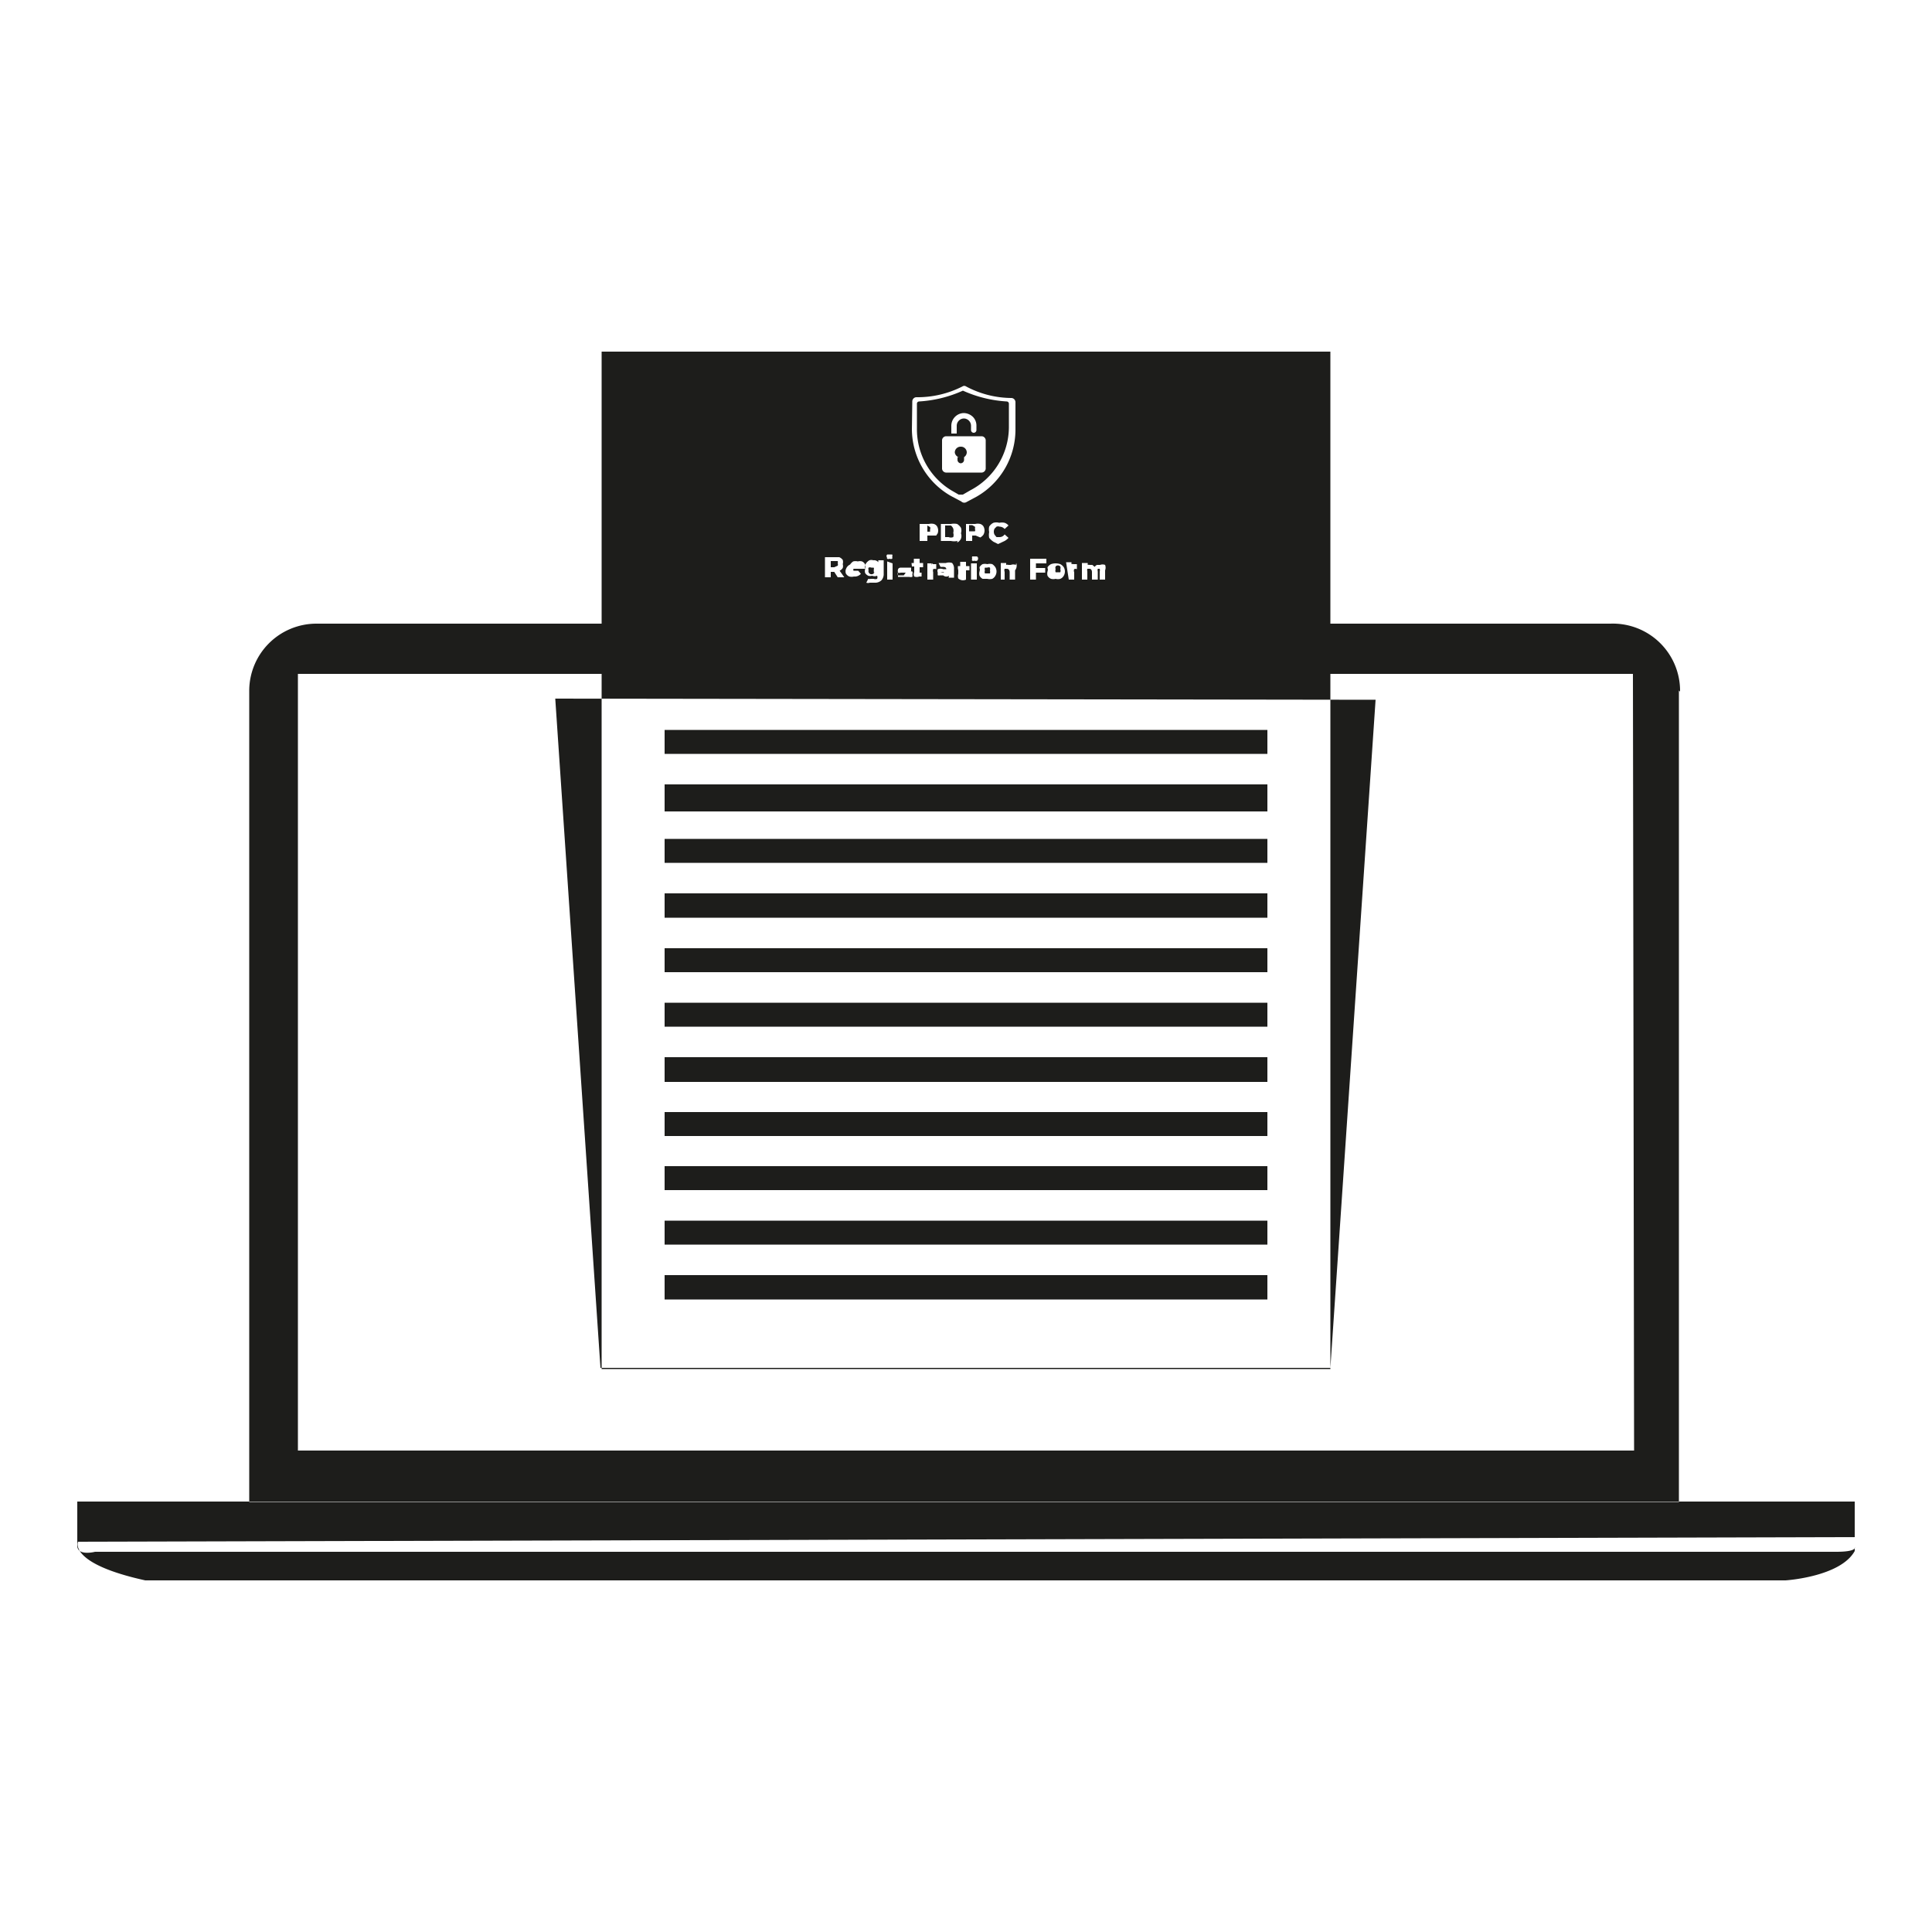 <svg xmlns="http://www.w3.org/2000/svg" viewBox="0 0 50 50"><defs><style>.cls-1{fill:#1d1d1b;}</style></defs><g id="registration"><path class="cls-1" d="M48,39.78v.36c-.37.67-1.79.76-1.79.76H3.76c-2-.44-1.74-1-1.74-1ZM2,40c0,.28.46.16.46.16H47.52c.55,0,.48-.12.48-.12V38.86H2Zm43.86-.45a.08.08,0,0,0-.07-.09H44.23a.08.08,0,0,0-.07.09h0a.08.08,0,0,0,.07.08h1.56a.08.08,0,0,0,.07-.08Zm-24-.68s-.18.59.41.65h5.34s.56.07.49-.63Zm6.21,0h0Zm15.38-21v21h-37v-21a1.74,1.74,0,0,1,1.73-1.73h33.5A1.74,1.74,0,0,1,43.48,17.9Zm-1.19-.43H7.71v20.1H42.29Zm-27.89.64,1.17,17.32H34.43L35.6,18.11ZM24,13.6H24v.16H24l.07,0s0,0,0-.06a.07.07,0,0,0,0-.06Zm1.55,1.24.07,0a.19.19,0,0,0,0-.08.14.14,0,0,0,0-.07.09.09,0,0,0-.07,0l-.06,0a.09.09,0,0,0,0,.07.11.11,0,0,0,0,.08Zm-1-1.24h-.09v.3h.09a.16.16,0,0,0,.12,0,.18.18,0,0,0,0-.11.21.21,0,0,0,0-.11A.21.21,0,0,0,24.61,13.6Zm-2,1.21a.07.07,0,0,0,.06,0,.09.09,0,0,0,0-.06.06.06,0,0,0,0-.06l-.06,0a.09.09,0,0,0-.07,0,.06.06,0,0,0,0,.06.09.09,0,0,0,0,.06A.08.08,0,0,0,22.63,14.81Zm1.8,0s0,0,0,0l0,0,.05,0s0,0,0,0v0h-.06S24.43,14.79,24.43,14.82Zm.81-1.22h-.08v.16h.08l.07,0a.06.06,0,0,0,0-.06.09.09,0,0,0,0-.06Zm-3.06,1.05-.06,0-.06,0,0,0h.18Zm2.68-2.81v.07a.09.09,0,0,0,.08.09.09.09,0,0,0,.09-.09v-.07a.15.15,0,0,0,.07-.12.15.15,0,0,0-.16-.15.15.15,0,0,0-.15.15A.15.15,0,0,0,24.86,11.84ZM34.43,9.1V35.43H15.57V9.1ZM28,15h.14v-.21a.14.14,0,0,1,0-.07l.06,0s.06,0,.06.09V15h.15v-.21a.14.14,0,0,1,0-.07l.05,0,0,0a.12.12,0,0,1,0,.07V15h.14v-.24a.2.2,0,0,0,0-.14.18.18,0,0,0-.13,0h-.08a.15.15,0,0,0-.06.05l-.06-.05H28.2a.1.1,0,0,0-.05,0v-.05H28Zm-.34,0h.14v-.19a.1.1,0,0,1,0-.08.08.08,0,0,1,.07,0h0v-.13h-.09a.1.1,0,0,0-.05,0v-.05h-.14Zm-.55-.21a.2.2,0,0,0,0,.11.18.18,0,0,0,.09.08.24.24,0,0,0,.12,0,.21.21,0,0,0,.12,0,.18.18,0,0,0,.09-.08.22.22,0,0,0,0-.22.24.24,0,0,0-.09-.08.37.37,0,0,0-.24,0,.24.24,0,0,0-.09.08A.2.2,0,0,0,27.12,14.74Zm-.45.21h.15v-.18h.24v-.12h-.24v-.12h.27v-.12h-.42Zm-.37-.38a.18.18,0,0,0-.13,0H26.1a.09.09,0,0,0-.06,0v-.05H25.9V15H26v-.2a.11.11,0,0,1,0-.08l.06,0s.07,0,.07.09V15h.14v-.24A.2.2,0,0,0,26.3,14.57Zm-1-.16a.08.08,0,0,0,0-.06l-.07,0-.06,0a.09.09,0,0,0,0,.06.05.05,0,0,0,0,.05.07.07,0,0,0,.06,0,.09.09,0,0,0,.07,0A.08.08,0,0,0,25.3,14.41Zm-.16.12V15h.15v-.42Zm.24-.67a.27.27,0,0,0,.08-.07.22.22,0,0,0,0-.22.16.16,0,0,0-.08-.06.28.28,0,0,0-.13,0H25V14h.16v-.14h.09Zm-.57.8v.14a.21.21,0,0,0,0,.12A.18.18,0,0,0,25,15H25l0,0,0-.1H25a0,0,0,0,1,0,0v-.14h.09v-.11H25v-.11h-.15v.11h-.06v.11Zm-.25.24v0h.14v-.23a.21.21,0,0,0-.05-.15.25.25,0,0,0-.16,0h-.1l-.09,0,.05.1,0,0h.06q.09,0,.09.06h-.08a.2.2,0,0,0-.14,0,.11.11,0,0,0,0,.09.19.19,0,0,0,0,.07.15.15,0,0,0,.06,0l.08,0A.12.12,0,0,0,24.56,14.9Zm-.45-.32v-.05H24V15h.15v-.19a.15.15,0,0,1,0-.08.11.11,0,0,1,.08,0h0v-.13h-.08A.09.09,0,0,0,24.11,14.58Zm.15-.79a.22.22,0,0,0,0-.22.16.16,0,0,0-.08-.06.28.28,0,0,0-.13,0H23.8V14H24v-.14h.1l.13,0A.27.27,0,0,0,24.26,13.79Zm.52.2a.19.19,0,0,0,.1-.1.21.21,0,0,0,0-.14.23.23,0,0,0,0-.14.32.32,0,0,0-.1-.1.41.41,0,0,0-.16,0h-.26V14h.26A.41.41,0,0,0,24.78,14Zm.58.75a.2.2,0,0,0,0,.11.2.2,0,0,0,.08.08l.12,0a.28.28,0,0,0,.13,0,.2.2,0,0,0,.08-.08.22.22,0,0,0,0-.22.3.3,0,0,0-.08-.08.27.27,0,0,0-.13,0,.25.25,0,0,0-.12,0,.2.2,0,0,0-.08.08A.2.2,0,0,0,25.36,14.74Zm.48-.71L26,14a.39.39,0,0,0,.1-.08l-.1-.09a.16.16,0,0,1-.13.07l-.08,0s0,0-.05-.06a.17.17,0,0,1,0-.16l.05-.05a.12.12,0,0,1,.08,0,.18.18,0,0,1,.13.06l.1-.09a.23.23,0,0,0-.1-.07.32.32,0,0,0-.14,0,.28.28,0,0,0-.15,0,.26.26,0,0,0-.11.1.32.32,0,0,0,0,.14.37.37,0,0,0,0,.15.52.52,0,0,0,.11.1ZM23.6,11.11a2,2,0,0,0,1,1.72l.28.15A.11.11,0,0,0,25,13l.28-.15a2,2,0,0,0,1-1.72v-.72a.11.11,0,0,0-.1-.11A2.52,2.52,0,0,1,25,10a.08.08,0,0,0-.09,0,2.56,2.56,0,0,1-1.2.28.11.11,0,0,0-.1.11Zm0,3.55h.06v.14a.16.16,0,0,0,0,.12.18.18,0,0,0,.13,0h.06l0,0,0-.1H23.8a0,0,0,0,1,0,0v-.14h.09v-.11h-.09v-.11h-.15v.11h-.06Zm-.16.16a0,0,0,0,1,0,0h-.13a.09.09,0,0,1-.07,0l0,.11.08,0h.1l.11,0a.16.16,0,0,0,.08,0,.14.14,0,0,0,0-.07.08.08,0,0,0,0-.07.1.1,0,0,0-.05,0l-.09,0h-.06l0,0,0,0h.05l.12,0,0-.1-.07,0h-.2s-.06,0-.07.05a.11.11,0,0,0,0,.07.1.1,0,0,0,0,.08l.06,0h.09l0,0Zm-.48-.41a.05.05,0,0,0,0,.05.06.06,0,0,0,.06,0,.09.09,0,0,0,.07,0,.08.08,0,0,0,0-.05.08.08,0,0,0,0-.06l-.07,0-.06,0A.09.09,0,0,0,22.94,14.41Zm0,.12V15h.14v-.42Zm-.57.2a.16.16,0,0,0,0,.1.18.18,0,0,0,.08.07.17.17,0,0,0,.1,0,.17.17,0,0,0,.13,0h0a.1.1,0,0,1,0,.08.12.12,0,0,1-.09,0l-.07,0a.15.15,0,0,1-.07,0l-.05.1a.13.13,0,0,0,.09,0l.12,0a.24.24,0,0,0,.18-.06.24.24,0,0,0,.06-.17v-.35h-.14v.05a.14.14,0,0,0-.13-.05.16.16,0,0,0-.1,0,.27.27,0,0,0-.08.07A.2.2,0,0,0,22.39,14.73Zm-.5,0a.2.2,0,0,0,0,.11.18.18,0,0,0,.09.08.24.24,0,0,0,.12,0,.21.21,0,0,0,.18-.07l-.07-.08,0,0h-.05l-.07,0a.05.05,0,0,1,0-.05h.3v0a.2.2,0,0,0,0-.11.16.16,0,0,0-.08-.08.2.2,0,0,0-.11,0,.23.23,0,0,0-.12,0,.3.3,0,0,0-.08.08A.2.2,0,0,0,21.89,14.74Zm-.54.21h.15v-.14h.09l.09.14h.17l-.12-.17a.19.19,0,0,0,.08-.07.17.17,0,0,0,0-.1.2.2,0,0,0,0-.11.22.22,0,0,0-.09-.07l-.12,0h-.25ZM17.2,17h7.06v-.62H17.2ZM32.8,33H17.2v.63H32.8Zm0-1.41H17.2v.62H32.8Zm0-1.41H17.2v.62H32.8Zm0-1.4H17.2v.62H32.8Zm0-1.42H17.2V28H32.8Zm0-1.41H17.2v.62H32.8Zm0-1.41H17.2v.62H32.8Zm0-1.42H17.2v.63H32.8Zm0-1.41H17.2v.62H32.8Zm0-1.41H17.2V21H32.8Zm0-1.41H17.2v.62H32.8Zm-9.07-7.83v-.62a.06.06,0,0,1,.05-.05,3.22,3.22,0,0,0,1.14-.28h0a3.22,3.22,0,0,0,1.14.28.06.06,0,0,1,.05.05v.62a1.85,1.85,0,0,1-1,1.63l-.19.11h-.11l-.19-.11A1.85,1.85,0,0,1,23.73,11.09Zm.89.16h.14v-.2a.19.19,0,0,1,.19-.19.19.19,0,0,1,.18.19v.11a.07.07,0,1,0,.14,0v-.11a.32.32,0,0,0-.09-.23.35.35,0,0,0-.24-.1.33.33,0,0,0-.32.33Zm-.24.91a.11.11,0,0,0,.1.1h.93a.11.11,0,0,0,.1-.1v-.74a.11.11,0,0,0-.1-.1h-.93a.11.11,0,0,0-.1.1Zm3,2.68.06,0a.11.11,0,0,0,0-.08.09.09,0,0,0,0-.07.08.08,0,0,0-.12,0,.09.09,0,0,0,0,.07.11.11,0,0,0,0,.08Zm-5.7-.17a.08.08,0,0,0,0-.06.11.11,0,0,0,0-.06l-.07,0H21.5v.16h.09Z"/></g></svg>